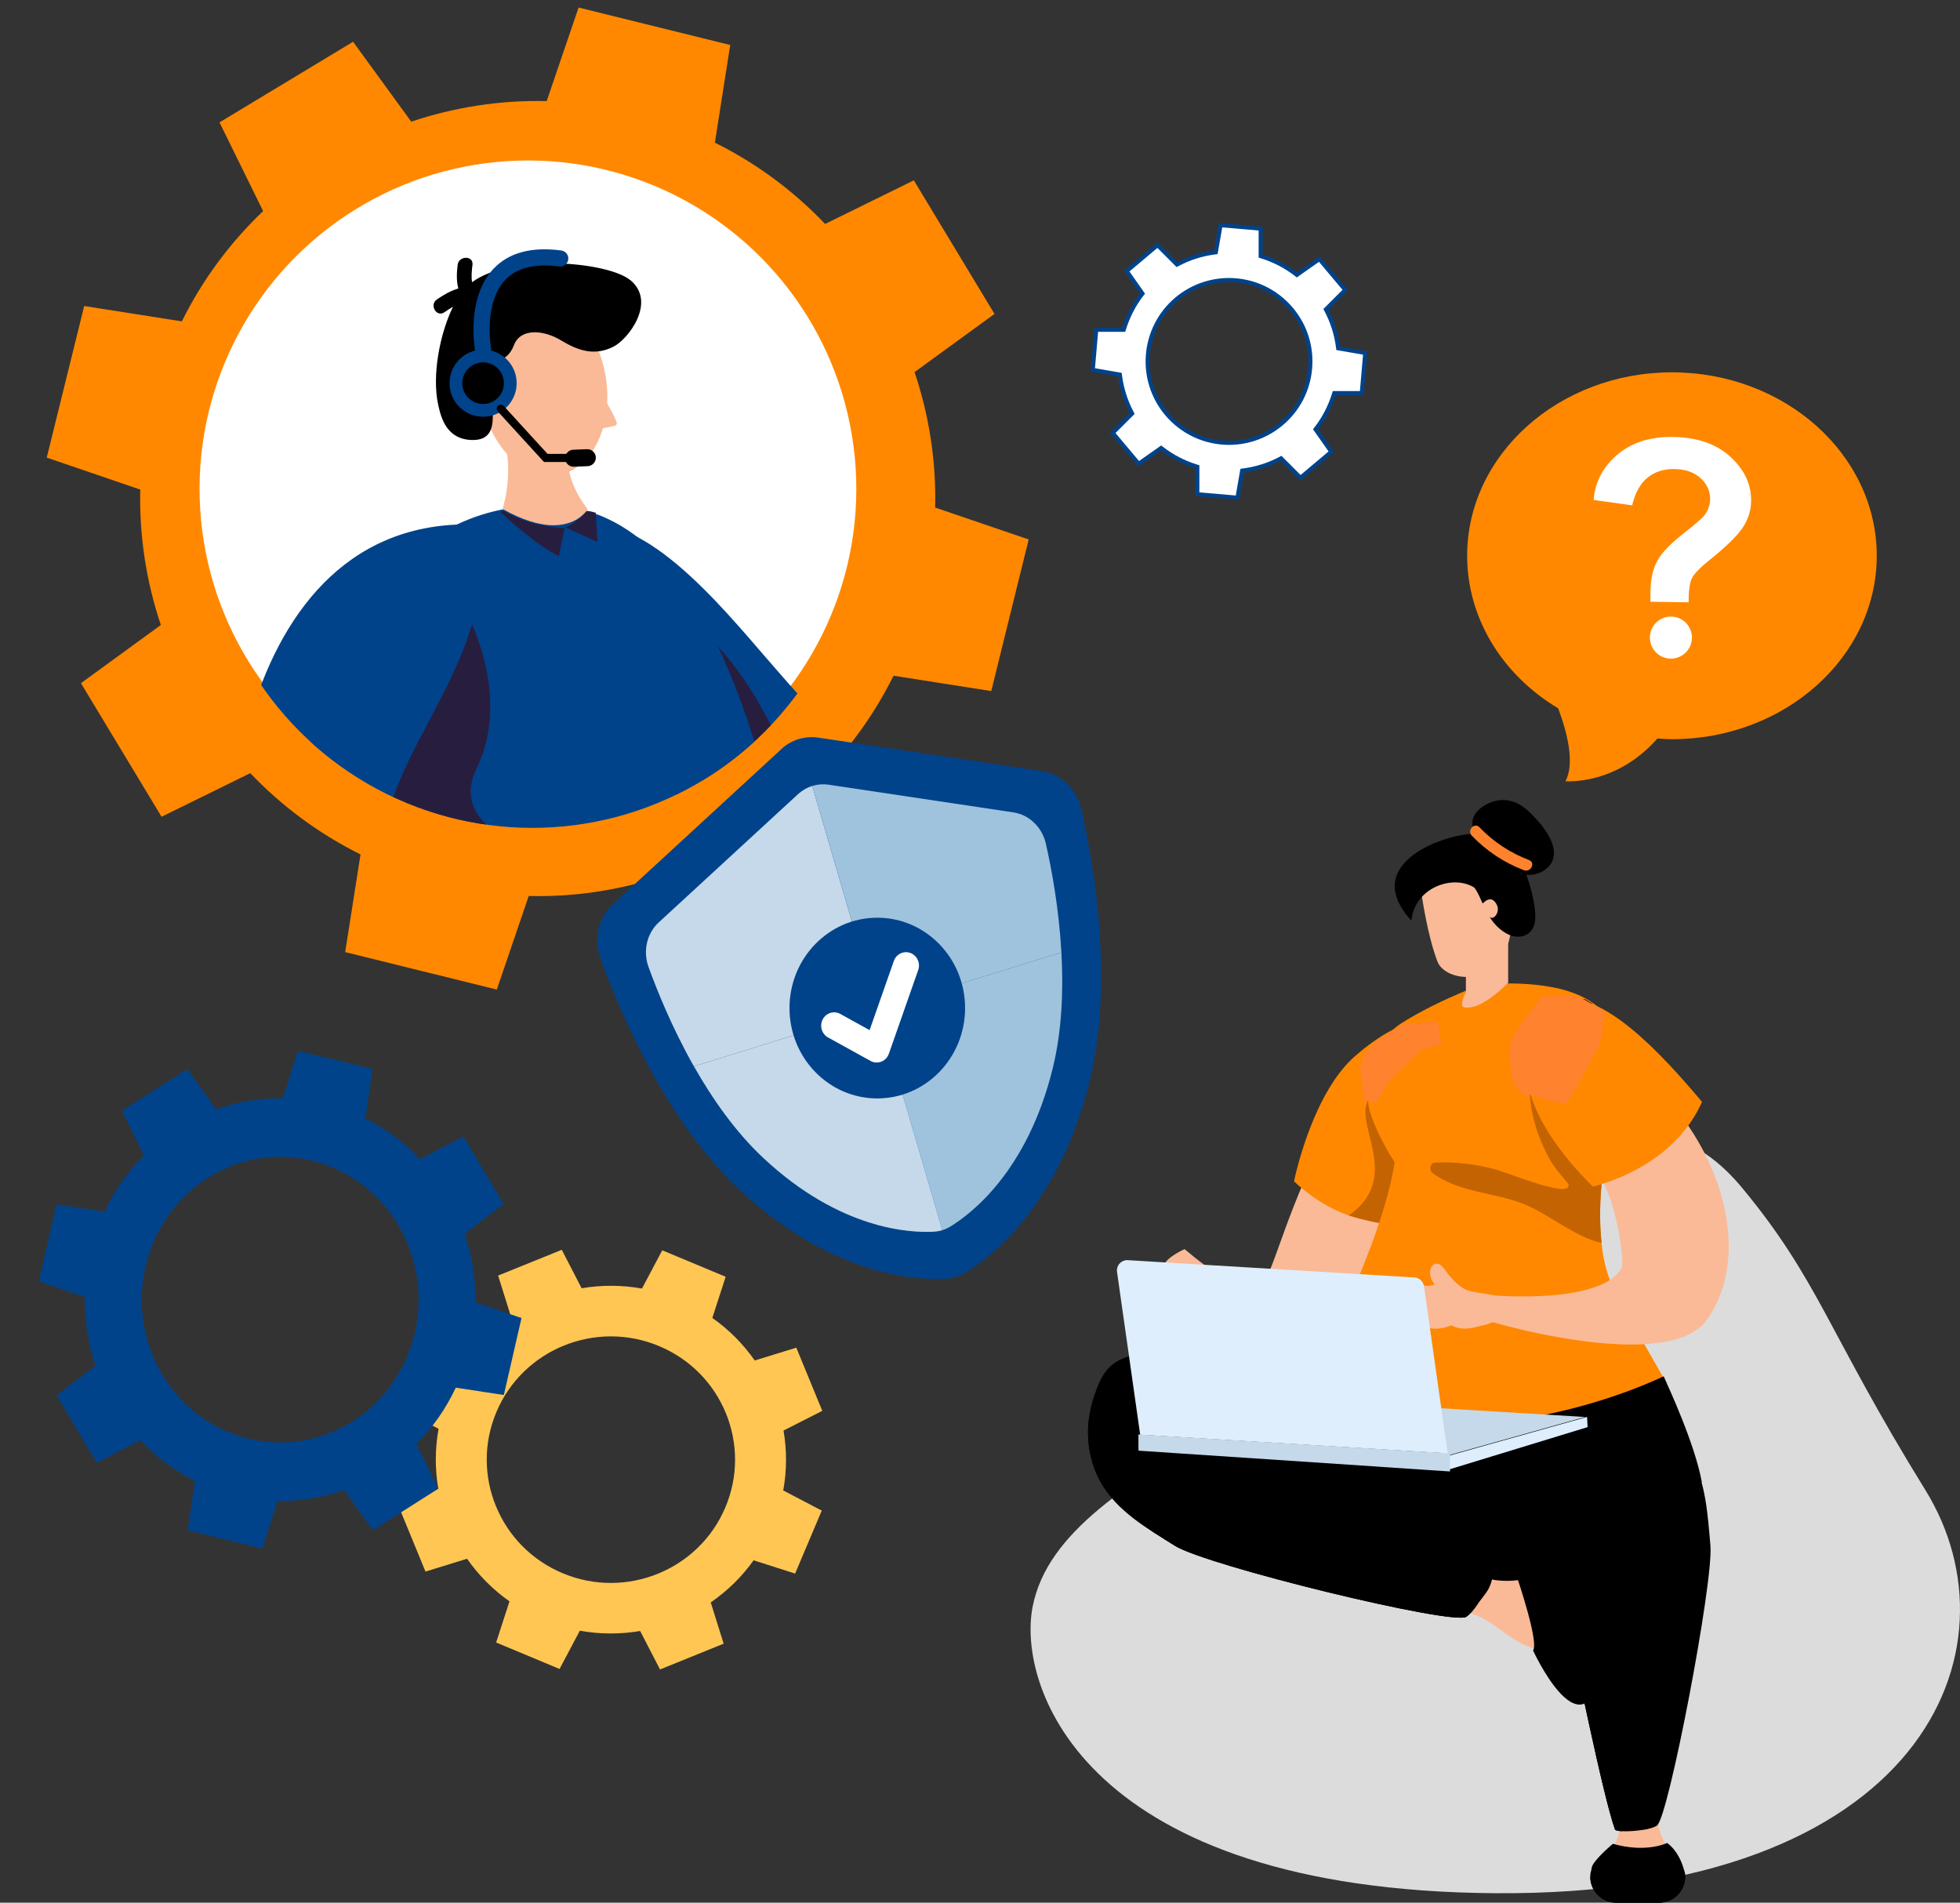 <svg xmlns:inkscape="http://www.inkscape.org/namespaces/inkscape" xmlns:sodipodi="http://sodipodi.sourceforge.net/DTD/sodipodi-0.dtd" xmlns="http://www.w3.org/2000/svg" xmlns:svg="http://www.w3.org/2000/svg" id="Layer_4" data-name="Layer 4" viewBox="0 0 768.292 745.733" sodipodi:docname="singapore-wordpress-security-service.svg" width="768.292" height="745.733" inkscape:version="1.1 (c4e8f9e, 2021-05-24)"><rect x="0" y="0" width="768.292" height="745.733" fill="#333333" stroke="none"/><defs id="defs2022"><style id="style2017">      .cls-1 {        fill: #271e3f;      }      .cls-2 {        fill: #fff;      }      .cls-3 {        fill: #00438b;      }      .cls-4 {        fill: #ff822e;      }      .cls-5 {        fill: #f80;      }      .cls-6 {        fill: #faba97;      }      .cls-7 {        fill: #c5d9ea;      }      .cls-8 {        fill: #9fc3dd;      }      .cls-9 {        fill: #9bcef5;      }      .cls-10 {        clip-path: url(#clippath);      }      .cls-11 {        fill: #deeefc;      }      .cls-12 {        fill: #c46302;      }      .cls-13 {        fill: none;      }      .cls-14 {        fill: #dcdcdc;      }      .cls-15 {        fill: #ffc653;      }    </style><clipPath id="clippath"><circle class="cls-13" cx="357.61" cy="250.41" r="128.87" id="circle2019"></circle></clipPath></defs><g id="g2166" transform="translate(-81.998,13.723)"><path class="cls-5" d="m 695.64,292.49 c 3.75,-7.144 0.646,-19.187 -2.754,-28.299 L 692.77,263.89 l -0.284,-0.174 c -22.162,-13.409 -35.389,-35.698 -35.389,-59.609 0,-39.635 36.009,-71.895 80.281,-71.895 44.272,0 80.281,32.248 80.281,71.895 0,39.647 -36.009,71.895 -80.281,71.895 -1.371,0 -2.728,-0.081 -4.086,-0.174 l -1.629,-0.093 -0.336,0.371 c -13.266,14.81 -28.562,16.408 -34.523,16.408 -0.44,0 -0.828,0 -1.164,-0.023 z" id="path2024" style="stroke-width:1.224"></path><g id="g2104"><g id="g2100"><path class="cls-14" d="m 764.81,451.75 c -30.16,-36.36 -63.68,-17.59 -72.22,-7.26 -77.71,94 -194.28,112.85 -205.81,171.49 -6.23,31.72 20.57,111.19 181.35,112.32 C 835.92,729.48 875.1,632.41 836.76,570.36 798.46,508.39 795,488.15 764.81,451.75 Z" id="path2026"></path><g id="g2088"><path class="cls-6" d="m 587.12,519.97 c -5.3,0 -11.83,-2.39 -20.55,-7.51 -21.96,-12.92 -23.22,-16.74 -25.98,-25.13 -0.53,-1.61 -1.11,-3.37 -1.89,-5.39 -0.5,-1.29 3.46,-4.13 7.62,-6.1 10.99,9.35 18.41,13.52 24,13.52 4.1,0 6.79,-2.24 8.88,-4.43 0.66,-0.7 1.63,-3.34 3.95,-9.79 6.54,-18.22 20.16,-56.12 37.39,-64.92 2.04,-1.04 3.42,-1.53 4.32,-1.53 1.31,0 1.74,1.14 2.71,4.66 0.35,1.26 0.76,2.73 1.32,4.37 5.61,16.41 -1.48,53.38 -14.6,76.08 -10.04,17.36 -16.99,26.18 -27.17,26.18 z" id="path2028"></path><path d="m 734.12,525.78 c -5.62,0.85 -11.42,1.53 -17.52,1.92 -7.58,0.45 -15.51,0.45 -23.97,-0.36 -0.93,-0.09 -1.52,0.63 -1.78,1.3 -16.49,1.38 -32.98,3.21 -49.37,4.37 -25.72,1.82 -50.9,3.52 -74.33,-7.18 -18.84,-8.56 -20.56,-13.45 -42.76,-7.93 -2.8,0.72 -12.92,20.9 -10.15,20.18 11.4,-2.85 9.2,-9.63 20.51,-8.56 -1.25,8.69 6.14,15.11 12.21,20.63 10.42,9.59 22.23,17.74 33.63,26.12 12.3,9.04 24.73,17.91 37.26,26.65 9.05,6.28 17.56,14.66 29.18,14.07 25.8,-1.29 50.32,-15.41 71.66,-28.78 10.48,-6.57 20.54,-13.68 30.39,-21.13 -2.76,-14.97 -13.03,-37.18 -14.97,-41.31 z" id="path2030"></path><path class="cls-5" d="m 642.22,464.97 c -9.31,1.39 -18.13,1.29 -26.51,-0.82 -1.71,-0.38 -3.37,-0.88 -5.01,-1.47 -7.4,-2.61 -14.55,-6.94 -21.47,-13.37 0.94,-4.59 8.02,-35.19 23.93,-49.12 3.39,-2.95 8.96,-7.38 14.87,-10.37 5.71,-2.96 11.78,-4.57 16.27,-2.06 0.75,0.41 1.43,0.9 2.09,1.56 13.82,13.69 4.1,49.78 -4.16,75.65 z" id="path2032"></path><path d="m 734.25,526.05 c 0,0.27 1.11,2.36 1.07,2.58 -1.43,14.88 -22.19,17.87 -33.51,18.09 -4.77,0.13 -9.58,0.09 -14.35,-0.04 -18.67,3.48 -38.68,5.44 -57.22,0.76 -2.18,-0.54 -2.5,-3.39 -0.4,-4.28 11.09,-4.64 25,-3.04 37.69,-1.92 4.95,-0.71 9.85,-1.6 14.75,-2.99 9.89,-2.76 19.29,-6.86 29.32,-9.13 1.78,-0.4 3.43,-0.89 4.99,-1.42 7.62,-0.49 18.36,-2.13 17.65,-1.64 z" id="path2034"></path><path class="cls-12" d="m 629.4,466.81 c -8.12,-1.18 -13.69,-2.66 -18.7,-4.13 21.75,-15.33 0.9,-36.5 8.12,-46.03 3.07,-4.06 4.7,-23.53 9.2,-26.83 5.71,-2.96 11.78,-4.57 16.27,-2.06 -3.98,3.16 -11.43,10.05 -15.07,12.67 -6.5,8.84 -0.8,22.44 -0.66,33.24 0.36,2.17 2.04,32.58 0.84,33.14 z" id="path2036"></path><path class="cls-5" d="m 592.33,533.51 c 67.02,29.24 141.17,-7.55 141.48,-7.68 -1.25,-2.41 -16.23,-27.69 -20.33,-36.92 -2,-4.5 -3.16,-9.94 -3.7,-15.46 -0.98,-8.82 -0.53,-17.87 0.09,-23.8 0.27,-2.9 0.58,-5.08 0.71,-6.1 0.04,-0.14 0.09,-0.27 0.09,-0.36 5.39,-26.83 17.11,-58.64 -14.03,-68.45 -3.83,-1.25 -8.38,-2.09 -13.64,-2.58 h -0.04 c -5.66,-0.54 -12.21,-0.58 -19.74,-0.13 0,0 -9.45,3.3 -20.32,8.78 -3.7,1.87 -7.62,4.01 -11.36,6.37 -11.23,7.04 -13.68,21.17 -13.28,30.79 0.26,6.68 8.24,20.9 10.43,23.79 -4.8,31.68 -31.19,82.57 -36.36,91.75 z" id="path2038"></path><path class="cls-6" d="m 657.19,381.21 c -0.41,0 -0.82,-0.04 -1.22,-0.12 -0.47,-0.1 -0.63,-0.32 -0.72,-0.51 -0.53,-1.14 0.49,-3.8 1.26,-5.21 l 0.1,-0.18 v -12.24 l 16.56,-6.86 v 15.36 c -1.42,1.47 -9.69,9.76 -15.98,9.76 z" id="path2040"></path><path class="cls-6" d="m 656.89,369.17 c -5.37,0 -10.07,-2.48 -11.43,-6.03 -3.99,-10.4 -6.21,-26.01 -6.65,-29.38 l 27.89,-8.55 c 1.89,2.53 11.3,16.23 6.3,31.51 -2.56,7.8 -8.57,12.46 -16.1,12.46 v 0 z" id="path2042"></path><path d="m 680.77,303.89 c -5.02,-4.56 -11.15,-5.44 -17.03,-1.82 -2.34,1.44 -4.44,3.62 -4.58,6.51 -0.08,1.68 0.48,3.13 1.27,4.51 -10.28,-0.45 -46.31,11 -25.18,34.01 1.3,-13.15 16.49,-18.18 24.7,-12.91 0.92,1.24 1.67,2.75 2.49,4.58 2.24,4.97 4.13,9.33 8.79,12.59 6.09,4.26 12.05,1.5 12.54,-4.48 0.34,-4.1 -1.08,-11.31 -3.45,-17.71 4.12,0.33 8.73,-1.79 10.27,-5.67 2.68,-6.78 -5.35,-15.54 -9.81,-19.6 z" id="path2044"></path><path class="cls-6" d="m 666.83,346.03 c -0.59,0 -1.46,-0.55 -2.25,-1.45 -1.05,-1.17 -1.83,-2.74 -1.85,-3.69 0.6,-0.73 2.04,-2.14 3.41,-2.14 0.63,0 1.2,0.29 1.75,0.9 1.68,1.83 1.26,3.67 1,4.38 -0.38,1.05 -1.2,1.89 -1.95,1.99 h -0.11 z" id="path2046"></path><path class="cls-12" d="m 643.57,446.04 c 9.85,7.48 23.84,7.58 35.25,11.94 10.03,3.88 20.41,13.15 30.97,15.46 -0.98,-8.82 -0.53,-17.87 0.09,-23.8 -0.09,-0.13 -0.22,-0.27 -0.31,-0.35 0.31,-1.88 0.63,-3.79 1.03,-5.75 0,-0.14 0,-0.23 0.04,-0.36 -1.91,-3.61 -4.95,-7.89 -9.85,-12.43 -12.92,-12.21 -18.3,-28.21 -18.3,-28.21 -2.94,14.97 1.66,28.33 6.65,37.51 2.27,4.06 3.75,5.58 7.76,10.39 0,0.18 -0.13,0.31 -0.13,0.53 0.31,4.9 -24.36,-5.24 -27.97,-6.18 -8.07,-2.18 -16,-3.3 -24.38,-2.81 -2.05,0.14 -2.27,2.99 -0.85,4.06 z" id="path2048"></path><path d="m 704.68,588.18 c -1.28,-0.21 -2.58,-0.46 -3.87,-0.7 0.36,-0.42 0.68,-0.89 0.97,-1.44 0.43,-0.83 3.76,-35.27 3,-35.84 -3.41,-2.58 -11.74,1.53 -15.88,1.77 -3.98,0.23 -7.83,1.33 -11.87,0.96 -5.93,-0.54 -11.86,1.59 -17.48,-0.28 -16.58,-5.51 -33.48,1.63 -49.56,-5.23 -9.14,-3.91 -17.96,3.59 -25.92,-2.41 -5.89,-4.44 -11.22,-9.65 -17.52,-13.53 -2.98,-1.83 -16.12,-9.88 -16.5,-0.74 -0.32,8 15.73,14.71 21.28,17.73 17.26,9.39 31.6,22.85 46.51,35.49 10.21,8.65 19.59,20.9 33.97,20.03 18.09,-1.1 22.78,5.93 39.85,0.04 2.11,-0.73 15.2,-15.47 13.01,-15.84 z" id="path2050"></path><path class="cls-6" d="m 701.83,638.5 c -0.25,0 -0.51,-0.02 -0.77,-0.07 -0.59,-0.09 -2.36,-1.44 -3.02,-1.95 -0.44,-0.34 -0.78,-0.58 -0.91,-0.65 -1.73,-0.89 -3.69,-1.19 -5.59,-1.47 -0.66,-0.1 -1.3,-0.2 -1.93,-0.32 -3.89,-0.76 -7.11,-1.74 -10.15,-3.09 -3.07,-1.36 -5.96,-3.46 -8.75,-5.49 -4.26,-3.1 -8.66,-6.31 -13.98,-7.13 -0.19,-0.03 -0.29,-0.11 -0.35,-0.28 l -0.15,-0.42 -0.44,-0.08 c -0.37,-0.07 -0.4,-0.35 -0.41,-0.45 -0.43,-3.86 1.92,-10.75 6.04,-12.35 0.35,-0.14 0.77,-0.2 1.25,-0.2 0.99,0 2.08,0.28 3.14,0.54 0.66,0.16 1.29,0.32 1.86,0.41 1.65,0.25 3.27,0.37 4.96,0.37 3.91,0 7.61,-0.67 11.52,-1.39 0.91,-0.17 1.8,-0.25 2.73,-0.25 2.99,0 5.65,0.85 8.46,1.75 2.89,0.93 5.88,1.88 9.3,1.88 l 1.73,-0.02 c 3.47,0 5.02,0.6 5.62,4.32 0.67,4.13 -0.94,18.19 -5.89,24.01 -1.31,1.55 -2.75,2.33 -4.26,2.33 v 0 z" id="path2052"></path><path d="m 676.72,604.66 c 0,0 8.64,25.36 6.2,28.48 0,0 17.85,38.88 26.28,11.4 8.43,-27.48 -14.31,-42.43 -14.31,-42.43 0,0 -9.89,-1.58 -18.16,2.55 z" id="path2054"></path><path d="m 667.13,603.74 c -9.91,-11.41 -58.03,-47.53 -69.42,-57.31 -10.87,-9.35 -22.72,-17.79 -36.06,-23.31 -10.26,-4.2 -24.25,-8.44 -35.39,-5.73 -9.94,2.41 -12.59,7.66 -15.56,16.58 -0.97,2.92 -1.64,5.95 -1.95,8.97 -0.91,8.34 0.56,16.88 4.69,24.22 6.37,11.36 18.38,18.22 29.04,24.94 12.46,7.85 109.01,31.37 114.31,27.86 1.42,-0.97 3.03,-2.89 4.56,-5.17 0,0 0.03,-0.03 0,-0.03 3.47,-4.64 4.93,-5.81 5.79,-11.02 z" id="path2056"></path><path d="m 655.5,609.94 c -10.47,-6.24 -22.53,-9.03 -34.4,-11.25 -13.9,-2.57 -27.62,-4.95 -41.07,-9.43 -15.72,-5.25 -31.45,-11.36 -44.79,-21.41 -9.73,-7.29 -18.24,-16.02 -26.49,-24.92 -0.91,8.34 0.56,16.88 4.69,24.22 6.37,11.36 18.38,18.22 29.04,24.94 12.46,7.85 109.01,31.37 114.31,27.86 1.42,-0.97 3.03,-2.89 4.56,-5.17 0,0 0.03,-0.03 0,-0.03 -1.58,-1.93 -3.86,-3.64 -5.84,-4.82 z" id="path2058"></path><path class="cls-6" d="m 720.73,718.12 c -7,0 -9.43,-1.03 -9.76,-1.63 -0.03,-0.05 -0.09,-0.17 0.12,-0.5 1.37,-2.14 2.79,-4.35 3.85,-6.63 0.84,-1.82 1.41,-3.57 1.73,-5.37 0.08,-0.44 0.11,-0.93 0.13,-1.46 0.06,-1.15 0.11,-2.34 0.84,-3.1 1.98,-2.07 6.67,-3.01 10.18,-3.01 1.31,0 2.49,0.12 3.42,0.35 l -0.07,0.57 0.71,0.31 c -0.67,4.09 1.19,7.82 2.99,11.44 1.15,2.31 2.34,4.7 2.77,7.09 -0.71,0.58 -8.63,1.95 -16.92,1.95 v 0 z" id="path2060"></path><path class="cls-9" d="m 710.74,727.14 c 0,0 0,-0.04 0.02,-0.06 1.59,-3.15 4.2,-6.39 9.18,-6.04 2.65,0.19 4.95,1.37 7.47,1.89 3.38,0.69 6.46,1.23 9.53,2.48 1.47,0.6 -0.11,2.23 -1.56,1.71 -7.34,-2.59 -15.53,-0.7 -23.11,1.55 -1.43,0.42 -2.44,-0.89 -1.53,-1.53 z" id="path2062"></path><g id="g2068"><path d="m 752.47,592.13 c -1.07,-11.96 -1.76,-25.13 -7.79,-35.39 -3.89,-6.63 -9.63,-11.5 -16.08,-14.24 -2.34,-1 -4.8,-1.7 -7.3,-2.11 -5.88,-0.94 -11.9,-1.31 -16.8,2 -1.46,0.97 -2.82,2.28 -4.04,3.99 -6.02,8.39 -7.99,22.16 -8.61,32.71 -0.79,13.76 1.12,27.45 4.04,40.72 3.06,13.87 14.37,70.19 19.15,83.5 0.12,0.37 1.13,0.59 2.68,0.68 2.06,0.12 5.11,-0.03 8.34,-0.52 -0.01,0.02 0.02,0.01 0.02,0.01 2.22,-0.35 4.23,-0.91 5.44,-1.71 4.5,-3.06 22.2,-95.65 20.94,-109.64 z" id="path2064"></path><path d="m 717.72,703.99 c -1.55,-0.08 -2.56,-0.31 -2.68,-0.68 -4.78,-13.31 -16.09,-69.63 -19.15,-83.5 -2.93,-13.27 -4.83,-26.97 -4.04,-40.72 0.62,-10.55 2.59,-24.32 8.61,-32.71 1.23,-1.71 2.59,-3.02 4.04,-3.99 -0.1,0.75 -4.01,32.7 -1.6,49.5 2.43,17 16.71,102.2 14.83,112.1 z" id="path2066"></path></g><path class="cls-4" d="m 681.37,323.37 c -7.45,-2.85 -13.93,-7.13 -19.47,-12.87 -1.99,-2.07 -4.95,1.27 -2.97,3.32 5.77,6 12.64,10.55 20.42,13.53 2.66,1.01 4.7,-2.95 2.02,-3.98 z" id="path2070"></path><g id="g2076"><path class="cls-2" d="m 690.94,405.94 c -1.17,-0.21 -2.47,-0.63 -2.72,-1 -0.33,-0.47 -0.71,-0.71 -1.13,-0.71 -0.31,0 -0.57,0.13 -0.77,0.32 l -2.99,-2.36 1.15,-14.22 1.18,-8.66 c 2.41,-0.18 10.99,-0.79 15.23,-0.79 1.66,0 2.03,0.09 2.09,0.11 l 2.42,1.46 c -0.66,3.58 -1.63,8.45 -1.87,9.01 -0.27,0.47 -4.53,7 -6.14,9.47 l -6.43,7.37 z" id="path2072"></path><path d="m 700.87,379.3 c 1.12,0 1.6,0.04 1.78,0.07 l 1.84,1.11 c -0.71,3.8 -1.5,7.71 -1.66,8.19 -0.27,0.46 -3.84,5.95 -6.07,9.37 l -6.12,7.03 c -0.83,-0.18 -1.6,-0.44 -1.77,-0.58 -0.6,-0.87 -1.3,-1.05 -1.79,-1.05 -0.25,0 -0.5,0.05 -0.72,0.14 l -2.22,-1.75 1.1,-13.71 1.1,-8.07 c 3.02,-0.22 10.63,-0.74 14.53,-0.74 v 0 z m 0,-1.59 c -5.03,0 -15.93,0.84 -15.93,0.84 l -1.27,9.34 -1.18,14.64 4.04,3.19 c 0,0 0.19,-0.71 0.55,-0.71 0.14,0 0.3,0.1 0.48,0.37 0.68,0.99 3.69,1.4 3.69,1.4 l 6.78,-7.79 c 0,0 5.82,-8.91 6.18,-9.54 0.36,-0.64 2.04,-9.77 2.04,-9.77 0,0 -1.82,-1.09 -2.95,-1.77 -0.23,-0.14 -1.14,-0.2 -2.43,-0.2 z" id="path2074"></path></g><path class="cls-4" d="m 631.41,387.84 c 0,0 -4.89,3.77 -6.63,4.32 -1.75,0.55 -9.86,7.04 -9.5,12.86 0.36,5.82 2.08,15.2 2.08,15.2 l 0.32,-1.69 c 0,0 0.07,-1.71 1.09,-0.61 1.02,1.09 3.1,-0.24 3.1,-0.24 l 4.85,-8.02 12.45,-11.81 7.82,-2.45 -1.36,-8.86 -14.22,1.32 z" id="path2078"></path><path class="cls-6" d="m 721.35,513.26 c -24.35,0 -53.63,-8.61 -53.92,-8.7 l -0.28,-0.09 -0.27,0.12 c -1.05,0.48 -2.87,1.1 -4.82,1.41 -2.4,0.7 -4.25,1.01 -5.93,1.01 -1.12,0 -2.16,-0.14 -3.15,-0.42 -0.64,-0.18 -1.22,-0.44 -1.8,-0.72 l -0.32,-0.16 -0.33,0.14 c -1.9,0.79 -3.89,1.19 -5.91,1.19 -0.81,0 -1.62,-0.06 -2.45,-0.19 -0.37,-0.06 -0.64,-0.22 -0.8,-0.49 -0.19,-0.32 -0.22,-0.77 -0.08,-1.18 l 0.28,-0.79 -0.8,-0.24 c -0.56,-0.16 -0.98,-0.4 -1.28,-0.71 -0.34,-0.34 -0.5,-0.76 -0.53,-1.37 l -0.02,-0.45 -0.39,-0.21 c -0.55,-0.3 -1.03,-0.65 -1.35,-0.99 -1.3,-1.36 -1.72,-3.14 -1.12,-4.76 l 0.68,-1.84 -1.77,0.85 c -2.58,1.24 -5.06,3.21 -7.8,6.2 -0.27,0.29 -0.59,0.45 -0.94,0.45 -0.53,0 -1.03,-0.36 -1.29,-0.91 -0.43,-0.95 -0.42,-1.92 0.03,-2.96 1.25,-2.87 5.41,-5.38 7.97,-6.24 2.03,-0.68 4.35,-1.02 6.89,-1.02 0.68,0 1.36,0.02 2.04,0.07 0.47,-0.09 0.66,-0.11 0.86,-0.13 0.16,-0.02 0.33,-0.04 0.49,-0.07 l 1.11,-0.21 -0.57,-0.98 -0.26,-0.41 c -0.12,-0.18 -0.24,-0.36 -0.33,-0.55 -0.57,-1.27 -0.89,-3.19 -0.31,-4.64 0.3,-0.74 0.8,-1.26 1.5,-1.55 0.28,-0.11 0.56,-0.17 0.83,-0.17 1.44,0 2.71,1.75 3.73,3.16 0.32,0.44 0.62,0.86 0.91,1.2 1.58,1.9 3.75,4.26 6.53,5.73 2.05,0.86 4.17,1.17 6.21,1.47 0.66,0.1 1.31,0.19 1.97,0.31 0.32,0.06 0.67,0.11 1.05,0.16 0.75,0.11 1.59,0.22 2.38,0.44 0.62,0.06 4.9,0.38 10.76,0.38 14.71,0 33.38,-1.9 38.78,-10.92 1.7,-2.85 -2.68,-31.17 -10.49,-38.69 -3.74,-3.57 -7.51,-6.92 -10.02,-9.1 -7.62,-6.64 -12.68,-15.35 -14.26,-24.52 -1.4,-7.97 -0.75,-15.72 1.94,-23.04 1.8,-4.92 6.42,-8.09 11.79,-8.09 2.97,0 5.77,0.99 8.07,2.87 12.4,10.11 32.08,35.1 35.9,40 20.83,27.24 25.15,60.31 10.66,80.63 -4.59,6.45 -14.61,9.71 -29.75,9.71 v 0 z" id="path2080"></path><path class="cls-5" d="m 706.43,451.37 c -3.11,-2.97 -22.65,-22.12 -25.64,-41.16 -1.36,-8.66 1.32,-29.57 12.1,-32.07 17.27,-4 40.35,21.07 56.28,40 -7.31,16.48 -23.34,28.01 -42.74,33.23 z" id="path2082"></path><path class="cls-4" d="m 682.49,415.72 c 0,0 -0.84,-1.27 -0.89,0.3 -0.05,1.57 -6.27,-3.37 -6.81,-6.7 -0.53,-3.34 -1.82,-11.84 -0.07,-15.94 1.75,-4.1 11.53,-16.54 11.53,-16.54 l 12.07,-0.38 4.17,1.26 8.77,5.12 -2.16,12.82 c 0,0 -12.75,23.47 -13.25,23.47 -0.5,0 -13.35,-3.41 -13.35,-3.41 z" id="path2084"></path><path d="m 742.58,721.37 v 0.52 c -0.02,5.22 -4.02,9.54 -9.12,10.07 -0.33,0.02 -0.67,0.05 -1.02,0.05 h -16.96 c -0.35,0 -0.7,-0.03 -1.02,-0.05 -5.1,-0.52 -9.07,-4.84 -9.09,-10.07 v -0.52 c 0,-0.68 0.15,-1.35 0.35,-1.95 0.07,-0.4 0.13,-0.8 0.22,-1.2 0.55,-2.82 8.29,-9.29 8.29,-9.29 13.21,3.75 21.28,-0.33 21.28,-0.33 4.05,3.05 5.82,7.72 6.57,10.49 0.3,0.72 0.5,1.47 0.5,2.27 z" id="path2086"></path></g><g id="g2098"><polygon class="cls-7" points="703.35,541.65 646.86,557.49 644.33,538.08 " id="polygon2090"></polygon><polygon class="cls-11" points="649.14,557.04 704.1,541.63 704.32,545.62 649.12,562.49 " id="polygon2092"></polygon><polygon class="cls-7" points="528.24,548.5 650.4,555.88 650.38,563 528.27,554.85 " id="polygon2094"></polygon><path class="cls-11" d="m 528.93,548.6 -9.08,-63.87 c -0.15,-1.15 0.2,-2.31 0.97,-3.18 0.77,-0.87 1.87,-1.38 3.03,-1.38 l 112.58,6.8 c 1.93,0.11 3.51,1.59 3.76,3.51 l 9.28,65.41 z" id="path2096"></path></g></g><path d="m 742.57,721.89 c -0.02,5.22 -4.02,9.54 -9.12,10.07 -0.32,0.02 -0.67,0.05 -1.02,0.05 h -16.96 c -0.35,0 -0.7,-0.03 -1.03,-0.05 -5.1,-0.52 -9.07,-4.84 -9.09,-10.07 z" id="path2102"></path></g><path class="cls-5" d="m 470.55,257.136 14.68,-59.42 -36.67,-12.51 c 0.45,-18.33 -2.39,-36.19 -8.07,-53.09 l 31.33,-22.8 -31.61,-52.36 -34.77,17.1 c -12.3,-12.89 -26.79,-23.72 -43.22,-31.86 l 6.01,-38.28 -59.43,-14.68 -12.51,36.67 c -18.26,-0.43 -36.2,2.39 -53.09,8.06 l -22.8,-31.32 -52.36,31.6 17.1,34.77 c -12.89,12.3 -23.72,26.79 -31.86,43.22 l -38.28,-6.02 -14.68,59.42 36.66,12.52 c -0.43,18.26 2.39,36.19 8.07,53.08 l -31.32,22.81 31.6,52.35 34.77,-17.09 c 12.3,12.88 26.86,23.74 43.22,31.86 l -6.01,38.28 59.43,14.68 12.51,-36.67 c 18.32,0.45 36.19,-2.39 53.07,-8.06 l 22.81,31.32 52.36,-31.61 -17.09,-34.77 c 12.89,-12.3 23.74,-26.86 31.85,-43.22 l 38.29,6.01 z m -204.27,31.8 c -59.23,-14.63 -95.38,-74.52 -80.75,-133.75 14.64,-59.22 74.52,-95.38 133.74,-80.74 59.23,14.64 95.39,74.51 80.75,133.74 -14.64,59.23 -74.52,95.39 -133.74,80.75 z" id="path2106"></path><circle class="cls-2" cx="270.601" cy="204.721" r="128.72" transform="rotate(-5.49)" id="circle2108"></circle><g class="cls-10" clip-path="url(#clippath)" id="g2152" transform="translate(-66.96,-68.53)"><g id="g2150"><path class="cls-3" d="m 478,398.79 c 28.08,7.19 79.21,-32.67 111.4,-63.43 l -9.91,-14.29 c 0,0 -71.05,35.31 -98.55,22.96 -7.66,-3.44 -20.72,-18.8 -30.56,-30.12 C 431.6,292.29 399.04,252 373.06,261.96 295.97,291.49 425.46,385.33 478,398.78 Z" id="path2110"></path><path class="cls-1" d="m 469.93,395.48 c 0,0 -8.65,-53.4 -39.71,-87.62 0,0 -19.54,-9.17 -43.48,-17.97 0,0 31.5,72.87 57.32,95.03 6.86,5.89 25.87,10.56 25.87,10.56 z" id="path2112"></path><path class="cls-3" d="m 471.35,455.2 c 0,0 -69.43,51.33 -211.56,30.07 0,0 -18.87,-234.19 104.28,-232.37 75.09,1.12 91.07,139.66 107.28,202.3 z" id="path2114"></path><path class="cls-1" d="m 311.93,304.99 c 0,0 0.53,80.75 -39.58,109.57 l 162.99,-11.25 c 0,0 -119.49,-6.19 -99.65,-47.07 17.17,-35.39 -11.54,-74.85 -11.54,-74.85 l -12.23,23.6 z" id="path2116"></path><path class="cls-6" d="m 365.94,260.67 c -5.74,0 -12.47,-2.14 -19.99,-6.38 0.9,-2.87 4.13,-14.84 0.56,-27.52 l 25.15,5.4 c -0.34,2.65 -0.67,11.54 7.67,22.24 -0.98,1.49 -4.8,6.25 -13.39,6.25 z" id="path2118"></path><path class="cls-6" d="m 364.71,241.26 c -12.66,0 -24.36,-13.25 -27.21,-30.82 -3.1,-19.06 5.34,-36.35 18.82,-38.54 0.94,-0.15 1.9,-0.23 2.85,-0.23 12.65,0 24.36,13.25 27.22,30.82 3.1,19.06 -5.35,36.35 -18.83,38.54 -0.94,0.15 -1.9,0.23 -2.85,0.23 z" id="path2120"></path><path class="cls-6" d="m 378.18,223.58 c -0.34,0 -0.64,-0.01 -0.91,-0.05 -1.45,-2.14 1.05,-13.25 3.19,-20.78 2.3,3.35 8.16,12.11 10.2,17.53 0.11,0.3 0.09,0.61 -0.05,0.88 -0.15,0.27 -0.4,0.46 -0.71,0.53 -2.45,0.57 -8.49,1.89 -11.72,1.89 z" id="path2122"></path><path d="m 396.12,164.68 c -8.7,-7.3 -46.73,-10.64 -62.11,0.73 -0.39,-2.21 -0.12,-4.56 0.15,-6.8 0.45,-3.71 -5.37,-3.67 -5.81,0 -0.38,3.17 -0.53,6.3 0.27,9.28 -3.02,0.86 -5.71,2.44 -8.41,4.29 -3.07,2.1 -0.17,7.14 2.93,5.02 1.1,-0.75 2.23,-1.51 3.4,-2.19 -5.21,10.64 -8.34,27.04 -5.81,38.48 1.12,5.09 3.25,13.45 13.12,13.77 15.77,0.51 3.32,-22.83 7.75,-30.68 0,0 6.19,0.5 8.8,-6.45 2.61,-6.94 11.8,-5.93 18.28,-2.03 6.47,3.89 12.97,6.49 20.7,2.61 5.9,-2.96 16.94,-17.49 6.76,-26.04 z" id="path2124"></path><g id="g2130"><path class="cls-2" d="m 340.54,217 c -2.37,0 -4.27,-2.53 -5.26,-4.9 -1.52,-3.64 -1.43,-7.62 0.21,-9.27 0.89,-0.9 1.83,-1.33 2.88,-1.33 2.7,0 5.13,2.91 5.16,2.93 v 0 c 0,0 2.92,4.19 2.16,7.94 -0.33,1.61 -1.32,2.94 -2.95,3.94 -0.74,0.46 -1.48,0.69 -2.2,0.69 z" id="path2126"></path><path d="m 338.37,202.29 c 1.92,0 3.93,1.91 4.48,2.56 0.03,0.04 2.75,3.99 2.06,7.36 -0.29,1.41 -1.13,2.54 -2.58,3.43 -0.61,0.38 -1.22,0.57 -1.78,0.57 -1.98,0 -3.64,-2.28 -4.53,-4.41 -1.38,-3.3 -1.36,-7 0.04,-8.42 0.73,-0.74 1.49,-1.1 2.31,-1.1 v 0 z m 0,-1.59 c -1.12,0 -2.31,0.42 -3.44,1.57 -3.73,3.77 -0.12,15.52 5.61,15.52 0.83,0 1.71,-0.25 2.62,-0.81 7.14,-4.4 0.98,-13.06 0.98,-13.06 0,0 -2.66,-3.22 -5.77,-3.22 z" id="path2128"></path></g><path class="cls-1" d="m 370.61,261.52 c 3.66,-1.45 7.52,-5.37 8.53,-6.45 1.13,0.07 2.57,0.46 3.32,0.69 l 0.72,11.52 -12.57,-5.75 z" id="path2132"></path><path class="cls-1" d="m 368.03,272.78 c -8.4,-3.99 -19.56,-14.14 -23.01,-17.38 l 1.47,-0.34 c 10.02,5.97 20.77,6.6 23.81,6.66 z" id="path2134"></path><path class="cls-3" d="m 328.03,260.41 c -94.37,4.1 -97.55,151.44 -81.77,173.28 33.22,45.95 108.26,25.06 173.2,-7.35 v -23.56 c 0,0 -109.63,3.77 -117.01,-12.67 -13.9,-30.96 57.13,-90.62 25.58,-129.7 z" id="path2136"></path><g id="g2148"><path class="cls-3" d="m 351.48,204.99 c 0,7.27 -5.89,13.16 -13.16,13.16 -7.27,0 -13.16,-5.89 -13.16,-13.16 0,-7.27 5.89,-13.16 13.16,-13.16 7.27,0 13.16,5.89 13.16,13.16 z" id="path2138"></path><path d="m 346.48,204.99 c 0,4.51 -3.65,8.16 -8.16,8.16 -4.51,0 -8.16,-3.65 -8.16,-8.16 0,-4.51 3.65,-8.16 8.16,-8.16 4.51,0 8.16,3.66 8.16,8.16 z" id="path2140"></path><path class="cls-3" d="m 338.32,195 c -1.5,0 -2.84,-1.07 -3.12,-2.6 -0.15,-0.85 -3.65,-20.87 7.28,-32.33 5.97,-6.26 14.89,-8.65 26.5,-7.09 1.74,0.23 2.96,1.83 2.72,3.56 -0.23,1.74 -1.83,2.95 -3.56,2.72 -9.49,-1.27 -16.58,0.48 -21.07,5.19 -8.73,9.15 -5.66,26.64 -5.63,26.82 0.31,1.72 -0.83,3.37 -2.55,3.69 -0.19,0.03 -0.38,0.05 -0.57,0.05 z" id="path2142"></path><path d="M 377.85,235.88 H 362.2 l -18.12,-19.81 c -0.59,-0.65 -0.55,-1.65 0.1,-2.24 0.64,-0.59 1.65,-0.55 2.24,0.1 l 17.17,18.78 h 14.25 c 0.88,0 1.59,0.71 1.59,1.59 0,0.88 -0.71,1.59 -1.59,1.59 z" id="path2144"></path><path d="m 379.31,237.52 -5.37,0.21 c -1.83,0.07 -3.39,-1.37 -3.46,-3.2 v 0 c -0.07,-1.83 1.37,-3.39 3.2,-3.46 l 5.37,-0.21 c 1.83,-0.07 3.39,1.37 3.46,3.2 v 0 c 0.07,1.83 -1.37,3.39 -3.2,3.46 z" id="path2146"></path></g></g></g><g id="g2158" transform="translate(55.263,73.684)"><path class="cls-2" d="M 496.07,106.3 V 95.53 l -0.55,-0.17 c -4.8,-1.51 -9.23,-3.81 -13.18,-6.84 l -0.46,-0.35 -8.81,6.19 -10.17,-12.08 7.61,-7.62 -0.27,-0.52 c -2.31,-4.43 -3.81,-9.19 -4.48,-14.16 l -0.08,-0.58 -10.61,-1.85 1.36,-15.71 h 10.77 c 0,0 0.17,-0.56 0.17,-0.56 1.51,-4.78 3.81,-9.22 6.84,-13.18 l 0.35,-0.46 -6.19,-8.81 12.08,-10.16 7.62,7.61 0.52,-0.27 c 4.42,-2.31 9.18,-3.81 14.16,-4.48 l 0.58,-0.08 1.85,-10.61 15.71,1.36 v 10.77 l 0.55,0.17 c 4.78,1.51 9.22,3.81 13.18,6.84 l 0.46,0.35 8.81,-6.19 10.16,12.08 -7.61,7.62 0.27,0.52 c 2.31,4.42 3.81,9.19 4.47,14.16 l 0.08,0.58 10.61,1.85 -1.36,15.72 h -10.77 c 0,0 -0.17,0.55 -0.17,0.55 -1.51,4.8 -3.81,9.23 -6.84,13.18 l -0.35,0.46 6.19,8.81 -12.08,10.16 -7.62,-7.61 -0.52,0.27 c -4.42,2.31 -9.19,3.81 -14.16,4.48 l -0.58,0.08 -1.85,10.61 -15.71,-1.36 z m 12.4,-83.96 c -7.49,0 -14.78,2.66 -20.52,7.49 -13.47,11.33 -15.21,31.5 -3.88,44.97 6.08,7.23 14.98,11.37 24.44,11.37 7.49,0 14.78,-2.66 20.53,-7.49 13.47,-11.32 15.21,-31.49 3.88,-44.96 -6.08,-7.23 -14.98,-11.37 -24.44,-11.37 z" id="path2154"></path><path class="cls-3" d="m 505.84,1.71 14.26,1.23 v 10.62 l 1.11,0.35 c 4.69,1.48 9.05,3.74 12.94,6.71 l 0.92,0.71 0.95,-0.67 7.74,-5.44 9.23,10.97 -6.69,6.69 -0.82,0.82 0.54,1.03 c 2.26,4.33 3.74,9.01 4.39,13.9 l 0.15,1.15 1.15,0.2 9.32,1.62 -1.23,14.27 h -9.46 c 0,0 -1.16,0 -1.16,0 l -0.35,1.11 c -1.48,4.71 -3.74,9.06 -6.71,12.94 l -0.71,0.92 0.67,0.95 5.44,7.74 -10.97,9.23 -6.69,-6.69 -0.82,-0.82 -1.03,0.54 c -4.34,2.26 -9.02,3.74 -13.9,4.39 l -1.15,0.15 -0.2,1.15 -1.62,9.32 -14.27,-1.23 V 94.95 l -1.11,-0.35 c -4.71,-1.48 -9.06,-3.74 -12.93,-6.71 l -0.92,-0.71 -0.95,0.67 -7.74,5.44 -9.23,-10.97 6.69,-6.69 0.82,-0.82 -0.54,-1.03 c -2.26,-4.34 -3.74,-9.02 -4.39,-13.9 l -0.15,-1.15 -1.15,-0.2 -9.32,-1.62 1.23,-14.26 h 9.46 c 0,0 1.16,0 1.16,0 l 0.35,-1.11 c 1.48,-4.69 3.73,-9.05 6.71,-12.94 l 0.71,-0.92 -0.67,-0.95 -5.44,-7.74 10.97,-9.23 6.69,6.69 0.82,0.82 1.03,-0.54 c 4.33,-2.26 9.01,-3.74 13.9,-4.39 l 1.15,-0.15 0.2,-1.15 1.62,-9.32 v 0 z m 2.66,85.25 c 7.68,0 15.15,-2.73 21.04,-7.68 6.69,-5.62 10.78,-13.51 11.53,-22.21 0.75,-8.7 -1.93,-17.18 -7.56,-23.86 -6.23,-7.41 -15.36,-11.66 -25.04,-11.66 -7.68,0 -15.15,2.73 -21.03,7.67 -13.8,11.61 -15.59,32.28 -3.98,46.08 6.23,7.41 15.36,11.66 25.04,11.66 z M 504.53,0 502.66,10.75 c -4.98,0.66 -9.84,2.17 -14.42,4.56 l -7.72,-7.72 -13.19,11.1 6.27,8.93 c -3.13,4.09 -5.46,8.64 -6.96,13.42 h -10.91 c 0,0 -1.48,17.16 -1.48,17.16 L 465,60.07 c 0.66,4.97 2.18,9.86 4.56,14.42 l -7.72,7.72 11.1,13.2 8.93,-6.28 c 4.1,3.14 8.64,5.46 13.42,6.96 V 107 l 17.16,1.48 1.87,-10.75 c 4.97,-0.66 9.86,-2.18 14.42,-4.56 l 7.72,7.72 13.19,-11.1 -6.28,-8.93 c 3.14,-4.1 5.46,-8.64 6.96,-13.43 h 10.91 c 0,0 1.48,-17.16 1.48,-17.16 L 551.97,48.4 c -0.66,-4.97 -2.17,-9.84 -4.56,-14.42 l 7.71,-7.72 -11.1,-13.2 -8.93,6.28 C 531,16.21 526.45,13.88 521.66,12.37 V 1.48 L 504.5,0 v 0 z m 3.97,85.37 c -8.87,0 -17.68,-3.77 -23.83,-11.09 -11.06,-13.15 -9.36,-32.78 3.79,-43.85 5.83,-4.91 12.94,-7.3 20.01,-7.3 8.87,0 17.68,3.77 23.83,11.09 11.06,13.16 9.37,32.79 -3.78,43.85 -5.84,4.91 -12.95,7.3 -20.02,7.3 z" id="path2156"></path></g><path class="cls-15" d="m 393.678,603.011 10.441,-24.679 -15.104,-7.888 c 1.453,-7.888 1.431,-15.798 0.116,-23.477 l 15.188,-7.721 -10.178,-24.762 -16.294,5.026 c -4.473,-6.405 -10.041,-12.057 -16.63,-16.686 l 5.231,-16.132 -24.861,-10.375 -7.947,14.993 c -7.915,-1.421 -15.915,-1.421 -23.651,-0.115 l -7.789,-15.077 -24.946,10.104 5.063,16.174 c -6.452,4.441 -12.146,9.968 -16.82,16.508 l -16.251,-5.193 -10.441,24.679 15.104,7.888 c -1.431,7.857 -1.431,15.798 -0.116,23.477 l -15.188,7.732 10.178,24.752 16.294,-5.026 c 4.473,6.405 10.062,12.078 16.63,16.696 l -5.231,16.132 24.861,10.365 7.947,-14.993 c 7.947,1.442 15.915,1.421 23.64,0.115 l 7.789,15.077 24.946,-10.104 -5.063,-16.174 c 6.452,-4.441 12.168,-9.989 16.809,-16.508 l 16.251,5.193 z m -91.067,-0.104 c -24.777,-10.333 -36.418,-38.648 -26.009,-63.254 10.41,-24.585 38.934,-36.151 63.711,-25.807 24.777,10.333 36.418,38.648 26.009,63.244 -10.41,24.595 -38.945,36.162 -63.711,25.818 z" id="path2160" style="stroke-width:1.049"></path><path class="cls-3" d="m 263.646,431.757 15.781,26.384 -15.276,11.708 c 2.964,8.777 4.307,17.823 4.185,26.869 l 18.083,6.151 -6.923,30.16 -18.833,-2.878 c -3.819,8.129 -8.963,15.593 -15.433,22.067 l 8.562,17.535 -25.599,16.276 -11.352,-15.755 c -8.475,3.039 -17.299,4.442 -26.035,4.334 l -5.964,18.632 -29.226,-7.14 2.773,-19.423 c -7.882,-3.939 -15.119,-9.244 -21.396,-15.916 l -17.002,8.83 -15.781,-26.402 15.276,-11.708 c -2.947,-8.741 -4.307,-17.823 -4.203,-26.851 l -18.066,-6.151 6.923,-30.142 18.833,2.86 c 3.819,-8.111 8.998,-15.611 15.433,-22.067 l -8.562,-17.535 25.599,-16.276 11.352,15.755 c 8.51,-3.057 17.281,-4.442 26.035,-4.334 l 5.964,-18.632 29.226,7.14 -2.773,19.405 c 7.865,3.939 15.136,9.28 21.379,15.916 l 17.002,-8.83 z m -100.304,16.276 c -25.512,16.222 -33.429,50.717 -17.7,77.028 15.729,26.294 49.175,34.477 74.67,18.236 25.512,-16.222 33.429,-50.717 17.7,-77.01 -15.729,-26.312 -49.175,-34.477 -74.67,-18.254 z" id="path2162" style="stroke-width:1.771"></path><path class="cls-2" d="m 743.91,222.35 -14.96,-0.23 c 0,-2.15 0,-3.46 0,-3.93 0.07,-4.85 0.94,-8.83 2.59,-11.93 1.65,-3.11 4.92,-6.57 9.78,-10.41 4.88,-3.84 7.79,-6.35 8.75,-7.55 1.47,-1.89 2.23,-4 2.27,-6.3 0.05,-3.21 -1.19,-5.97 -3.71,-8.3 -2.52,-2.33 -5.96,-3.52 -10.3,-3.59 -4.18,-0.07 -7.7,1.07 -10.56,3.41 -2.85,2.34 -4.85,5.95 -5.98,10.82 l -15.11,-2.11 c 0.54,-6.99 3.62,-12.9 9.23,-17.7 5.61,-4.8 12.92,-7.13 21.91,-7 9.46,0.15 16.96,2.74 22.47,7.78 5.51,5.04 8.22,10.84 8.12,17.41 -0.06,3.64 -1.14,7.07 -3.24,10.28 -2.1,3.22 -6.56,7.57 -13.38,13.05 -3.53,2.84 -5.73,5.14 -6.59,6.88 -0.87,1.75 -1.3,4.89 -1.29,9.43 z m -15.18,13.7 v 0 c 0.07,-4.55 3.82,-8.19 8.37,-8.11 v 0 c 4.55,0.07 8.19,3.82 8.11,8.37 v 0 c -0.07,4.55 -3.82,8.19 -8.37,8.11 v 0 c -4.55,-0.07 -8.19,-3.82 -8.11,-8.37 z" id="path2164"></path></g><g id="g2186" transform="matrix(1.816,0,0,1.869,109.73,235.56)"><path class="cls-3" d="M 108.21,31.08 71.83,63.63 c -3.09,2.77 -4.15,7.27 -2.65,11.29 4.21,11.3 14.12,34.08 29.99,48.51 20.03,18.21 38.34,19.04 44.56,18.7 1.5,-0.08 2.95,-0.52 4.24,-1.28 5.37,-3.15 20.17,-13.96 26.81,-40.2 5.26,-20.8 0.94,-45.27 -1.8,-57.01 -0.97,-4.18 -4.34,-7.35 -8.45,-7.95 l -48.31,-7.04 c -2.91,-0.42 -5.82,0.45 -8.01,2.41 v 0 z" id="path2168"></path><g id="g2178"><path class="cls-7" d="m 114.9,38.78 c -1.13,0.34 -2.18,0.93 -3.09,1.74 L 81.75,67.41 c -2.56,2.29 -3.43,6.01 -2.19,9.33 1.88,5.04 5.13,12.85 9.79,20.84 l 39.66,-11.95 z" id="path2170"></path><path class="cls-8" d="m 168.68,73.68 c -0.53,-9.24 -2.13,-17.54 -3.35,-22.78 -0.81,-3.45 -3.59,-6.07 -6.98,-6.57 l -39.91,-5.81 c -1.2,-0.17 -2.4,-0.08 -3.53,0.26 l 14.11,46.85 c 0,0 39.66,-11.95 39.66,-11.95 z" id="path2172"></path><path class="cls-7" d="m 89.36,97.58 c 3.97,6.81 8.96,13.75 14.99,19.23 16.55,15.04 31.67,15.73 36.81,15.45 0.62,-0.04 1.23,-0.14 1.82,-0.32 L 129.03,85.63 89.37,97.58 Z" id="path2174"></path><path class="cls-8" d="m 129.02,85.63 13.95,46.31 c 0.59,-0.18 1.15,-0.42 1.69,-0.74 4.44,-2.61 16.66,-11.53 22.15,-33.21 2,-7.9 2.32,-16.45 1.87,-24.31 0,0 -39.66,11.95 -39.66,11.95 z" id="path2176"></path></g><g id="g2184"><circle class="cls-3" cx="128.94" cy="85.36" r="18.95" id="circle2180"></circle><path class="cls-2" d="m 129.62,96.66 c -0.71,0.21 -1.47,0.14 -2.13,-0.21 l -9.19,-4.93 c -1.36,-0.73 -1.87,-2.43 -1.14,-3.79 0.73,-1.36 2.43,-1.87 3.79,-1.14 l 6.33,3.4 5.23,-14.5 c 0.52,-1.45 2.13,-2.21 3.58,-1.68 1.45,0.52 2.21,2.13 1.68,3.58 l -6.33,17.55 c -0.28,0.76 -0.87,1.37 -1.63,1.66 -0.07,0.02 -0.13,0.05 -0.2,0.07 z" id="path2182"></path></g></g></svg>